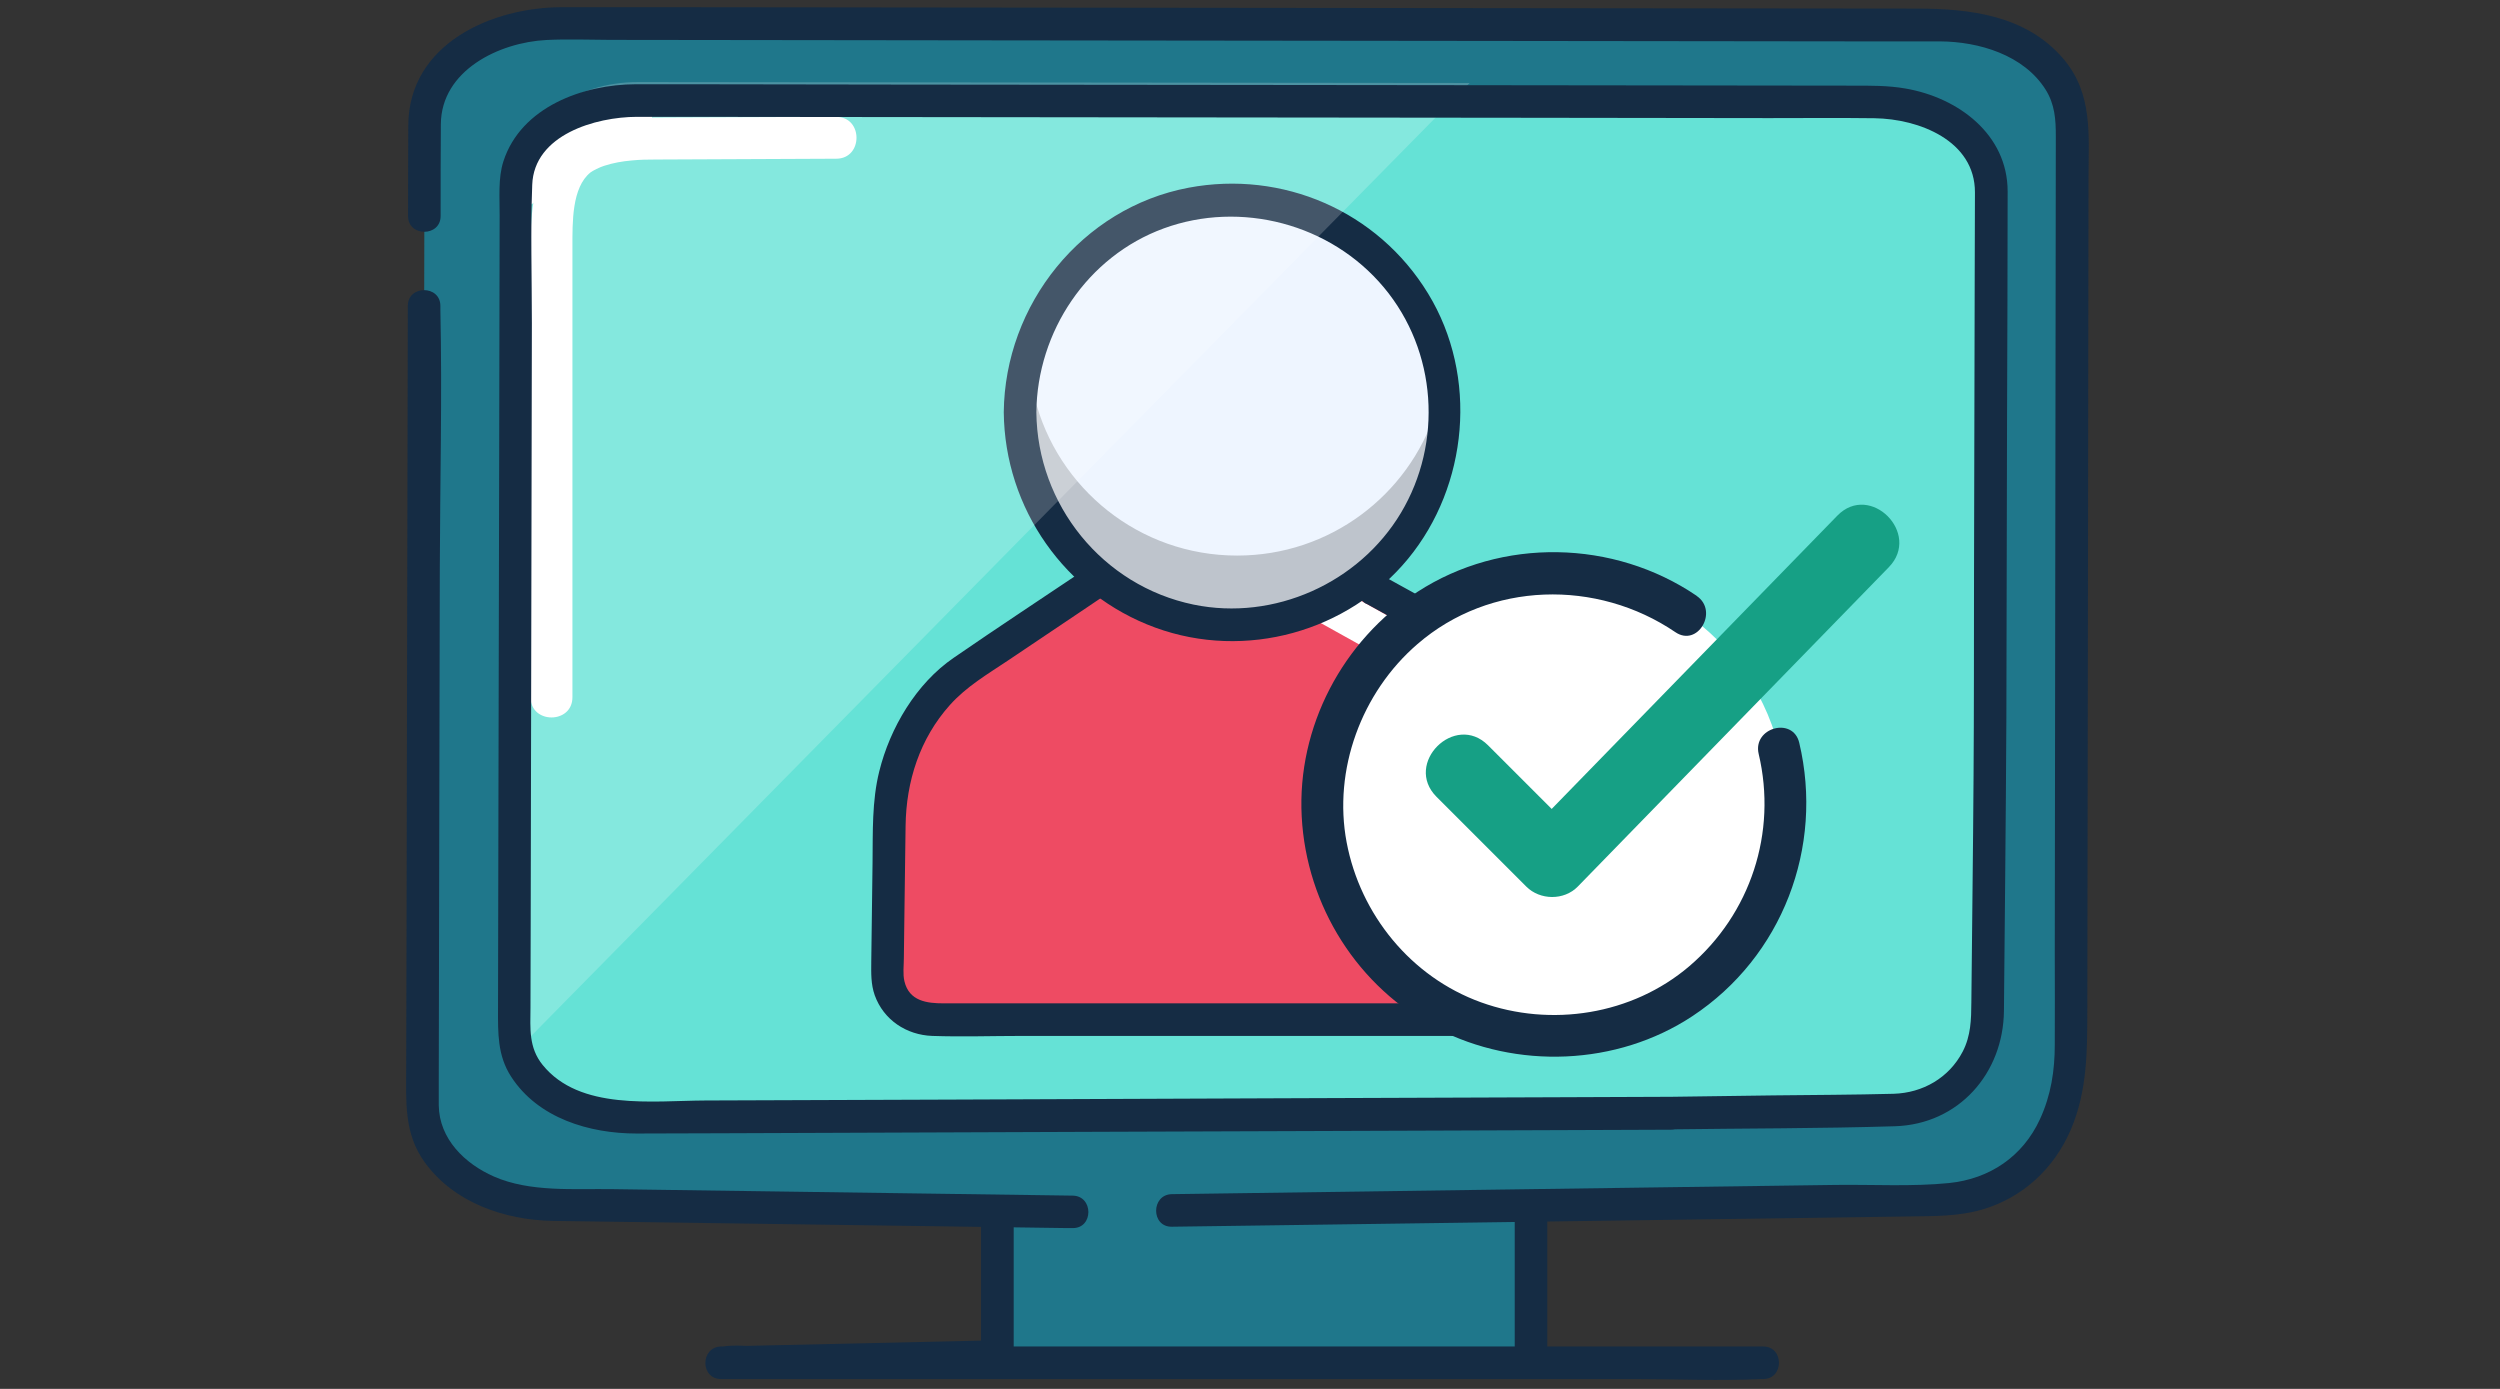 <svg width="144" height="80" viewBox="0 0 144 80" fill="none" xmlns="http://www.w3.org/2000/svg">
<rect x="0" y="0" width="144" height="80" fill="#333333" stroke="none"/>
<g clip-path="url(#clip0_2523_124848)">
<path d="M88.545 65.117H57.445V78.132H88.545V65.117Z" fill="#1F778B"/>
<path d="M56.507 66.924V78.136L57.445 77.198C52.813 77.304 48.176 77.41 43.545 77.51L41.535 77.557C40.331 77.584 40.324 79.433 41.535 79.433H94.154C96.583 79.433 99.038 79.546 101.46 79.433C101.494 79.433 101.527 79.433 101.56 79.433C102.771 79.433 102.771 77.557 101.56 77.557H43.99C43.239 77.557 42.387 77.444 41.642 77.557C41.608 77.557 41.575 77.557 41.542 77.557V79.433C46.173 79.327 50.811 79.22 55.442 79.121L57.451 79.074C57.957 79.061 58.389 78.655 58.389 78.136V66.924C58.389 65.713 56.513 65.713 56.513 66.924H56.507Z" fill="#152C44"/>
<path d="M111.927 69.162C116.086 69.162 119.453 66.626 119.453 63.506L119.359 7.107C119.359 3.987 115.999 1.451 111.841 1.445L31.994 1.352C27.835 1.352 24.461 3.873 24.455 6.994L24.335 63.732C24.335 66.853 27.695 69.388 31.854 69.394L111.927 69.162Z" fill="#1F778B"/>
<path d="M114.143 59.834C114.143 62.569 110.955 64.126 107.236 64.126L36.645 65.118C33.311 65.118 30.549 63.328 30.017 60.986C29.971 60.806 29.944 60.62 29.931 60.427V60.413C29.931 60.334 29.924 60.24 29.924 60.154V57.173L30.037 10.396V10.356C30.07 7.634 33.078 5.439 36.778 5.445L84.653 5.499H85.038L108.147 5.519C111.867 5.525 114.868 7.748 114.868 10.482L114.143 59.828V59.834Z" fill="#65E2D6"/>
<path d="M78.598 34.104L87.288 38.882C89.969 40.945 91.559 44.118 91.619 47.505L91.779 58.87H54.151C52.142 58.87 50.525 57.227 50.551 55.224L50.651 47.399C50.678 44.158 52.115 41.098 54.59 39.008L62.528 33.672" fill="#EE4B63"/>
<path d="M76.096 35.899C79.03 37.536 81.971 39.166 84.905 40.803C86.875 41.901 88.432 44.137 88.685 46.459C88.865 48.083 88.791 49.766 88.825 51.396C88.865 53.206 88.898 55.009 88.938 56.819C88.964 58.263 91.213 58.27 91.18 56.819C91.114 53.532 91.16 50.225 90.967 46.945C90.774 43.664 89.091 40.783 86.356 39.04C84.965 38.155 83.455 37.423 82.018 36.625L77.227 33.956C75.963 33.251 74.831 35.194 76.096 35.893V35.899Z" fill="white"/>
<path d="M78.704 34.777C81.359 36.234 84.014 37.698 86.669 39.155C88.485 40.154 89.829 41.93 90.575 43.853C91.233 45.563 91.26 47.293 91.287 49.09L91.367 54.772C91.386 56.07 91.493 57.7 89.723 57.793C87.953 57.886 86.236 57.793 84.506 57.793H54.357C53.399 57.793 52.368 57.673 52.095 56.522C51.995 56.103 52.062 55.617 52.062 55.191L52.095 52.59C52.115 50.913 52.135 49.243 52.162 47.566C52.195 45.004 52.98 42.549 54.71 40.613C55.675 39.535 56.879 38.836 58.07 38.038L62.695 34.93L63.573 34.338C64.571 33.666 63.633 32.042 62.628 32.714C60.06 34.438 57.478 36.135 54.93 37.891C52.774 39.368 51.263 41.93 50.645 44.432C50.219 46.149 50.279 47.919 50.259 49.675L50.185 55.391C50.179 56.05 50.159 56.688 50.385 57.327C50.897 58.751 52.215 59.616 53.699 59.669C55.415 59.729 57.152 59.669 58.869 59.669H82.703C84.972 59.669 87.241 59.689 89.51 59.669C91.46 59.656 93.117 58.352 93.25 56.336C93.349 54.905 93.216 53.421 93.196 51.991C93.176 50.46 93.17 48.93 93.13 47.4C93.057 44.312 91.852 41.331 89.683 39.115C88.552 37.958 87.221 37.326 85.817 36.56L80.64 33.712L79.642 33.16C78.584 32.575 77.633 34.198 78.698 34.784L78.704 34.777Z" fill="#152C44"/>
<path d="M71.278 35.848C78.036 35.848 83.515 30.37 83.515 23.611C83.515 16.854 78.036 11.375 71.278 11.375C64.52 11.375 59.042 16.854 59.042 23.611C59.042 30.37 64.52 35.848 71.278 35.848Z" fill="#EEF5FF"/>
<path opacity="0.2" d="M59.607 22.898C59.561 23.318 59.534 23.744 59.534 24.176C59.534 30.577 64.724 35.761 71.118 35.761C77.513 35.761 82.703 30.57 82.703 24.176C82.703 24.016 82.703 23.857 82.69 23.704C81.126 28.521 76.601 32.001 71.258 32.001C65.629 32.001 60.898 28.135 59.594 22.905L59.607 22.898Z" fill="black"/>
<path d="M57.817 23.746C57.871 29.276 61.337 34.246 66.541 36.149C71.744 38.052 77.653 36.382 81.106 32.183C84.559 27.985 85.172 21.683 82.257 16.906C79.343 12.129 73.847 9.8 68.47 10.811C62.315 11.969 57.877 17.545 57.817 23.746C57.804 24.957 59.68 24.957 59.694 23.746C59.74 19.095 62.628 14.763 67.04 13.153C71.451 11.543 76.635 12.874 79.709 16.553C82.783 20.233 83.109 25.503 80.694 29.542C78.278 33.581 73.394 35.783 68.75 34.825C63.506 33.74 59.747 29.083 59.694 23.746C59.68 22.542 57.804 22.535 57.817 23.746Z" fill="#152C44"/>
<path d="M48.176 6.727C44.949 6.74 41.728 6.753 38.501 6.766C37.004 6.766 35.467 6.766 34.03 7.266C31.707 8.064 30.856 10.047 30.636 12.349C30.417 14.651 30.563 17.26 30.563 19.682V40.163C30.563 41.713 32.972 41.713 32.972 40.163V21.731C32.972 19.229 32.972 16.727 32.972 14.232C32.972 12.782 32.938 10.799 34.01 9.934C34.123 9.841 34.562 9.621 34.808 9.548C35.321 9.381 35.859 9.288 36.392 9.242C36.858 9.195 37.31 9.189 37.776 9.189C41.242 9.175 44.703 9.162 48.169 9.142C49.72 9.142 49.726 6.727 48.169 6.733L48.176 6.727Z" fill="white"/>
<path d="M30.323 11.954V8.341L34.669 6.172H37.556V7.256L30.323 11.954Z" fill="white"/>
<path d="M23.49 17.626C23.483 21.898 23.47 26.176 23.463 30.448L23.417 53.391L23.397 61.522C23.397 63.438 23.257 65.281 24.461 66.945C26.151 69.28 29.059 70.272 31.847 70.325C32.333 70.332 32.819 70.338 33.304 70.345C36.332 70.385 39.359 70.431 42.387 70.471L61.404 70.737H61.783C62.994 70.757 62.994 68.881 61.783 68.868C56.407 68.794 51.031 68.715 45.654 68.641L35.287 68.495C33.052 68.462 30.536 68.681 28.454 67.77C26.77 67.031 25.3 65.601 25.273 63.671C25.273 63.212 25.273 62.753 25.273 62.287L25.287 55.101C25.3 47.655 25.32 40.203 25.333 32.757C25.346 27.793 25.473 22.823 25.366 17.859C25.366 17.779 25.366 17.699 25.366 17.619C25.366 16.408 23.49 16.408 23.49 17.619V17.626Z" fill="#152C44"/>
<path d="M25.38 12.451C25.38 10.681 25.38 8.918 25.393 7.148C25.419 4.054 28.747 2.444 31.468 2.304C32.686 2.244 33.916 2.291 35.141 2.297L56.174 2.324C65.782 2.337 75.397 2.344 85.005 2.357L107.402 2.384C108.853 2.384 110.297 2.384 111.747 2.384C113.983 2.397 116.571 3.162 117.829 5.165C118.361 6.017 118.415 6.888 118.415 7.84C118.408 14.906 118.395 21.973 118.388 29.039L118.355 54.876C118.355 56.646 118.368 58.41 118.355 60.18C118.355 61.657 118.142 63.081 117.496 64.478C116.505 66.621 114.602 67.905 112.26 68.144C110.13 68.357 107.895 68.224 105.759 68.251C101.58 68.311 97.401 68.364 93.223 68.424L68.956 68.763C68.47 68.77 67.985 68.776 67.499 68.783C66.294 68.803 66.288 70.68 67.499 70.659C73.92 70.573 80.347 70.48 86.769 70.393C94.514 70.287 102.259 70.18 110.004 70.067C111.401 70.047 112.792 70.067 114.156 69.675C116.518 68.989 118.328 67.299 119.286 65.05C120.244 62.801 120.224 60.492 120.231 58.117C120.244 50.691 120.251 43.259 120.264 35.833C120.278 27.296 120.284 18.766 120.298 10.229C120.298 7.773 120.57 5.398 118.834 3.368C116.698 0.88 113.484 0.501 110.423 0.494L91.44 0.474C81.745 0.461 72.05 0.454 62.355 0.441C54.238 0.434 46.12 0.421 38.002 0.414H32.426C28.341 0.401 23.55 2.517 23.517 7.208C23.503 8.951 23.51 10.701 23.503 12.444C23.503 13.655 25.38 13.655 25.38 12.444V12.451Z" fill="#152C44"/>
<path d="M89.124 78.133C89.124 75.871 89.124 73.602 89.124 71.34V70.361C89.124 69.15 87.248 69.15 87.248 70.361C87.248 72.624 87.248 74.893 87.248 77.155V78.133C87.248 79.344 89.124 79.344 89.124 78.133Z" fill="#152C44"/>
<path opacity="0.2" d="M84.652 4.78L30.017 60.26L29.931 60.347V59.688L30.037 9.677V9.637C30.07 6.916 33.078 4.72 36.778 4.727L84.652 4.78Z" fill="white"/>
<path d="M96.263 63.175C94.014 63.182 91.766 63.195 89.51 63.202L73.627 63.261L55.089 63.335L40.63 63.388C37.589 63.401 33.391 63.98 31.255 61.339C30.443 60.334 30.549 59.236 30.556 58.051L30.569 52.901C30.583 47.259 30.596 41.616 30.603 35.974C30.616 30.192 30.629 24.409 30.636 18.62C30.636 15.966 30.556 13.297 30.656 10.649C30.756 7.755 34.316 6.736 36.678 6.73C37.543 6.73 38.414 6.73 39.279 6.73L51.423 6.743L69.056 6.763C75.171 6.77 81.285 6.776 87.4 6.783L101.906 6.803C103.922 6.803 105.945 6.783 107.961 6.81C110.536 6.843 113.763 8.101 113.757 11.082L113.743 15.839C113.73 21.681 113.717 27.523 113.703 33.359C113.697 37.132 113.703 40.904 113.677 44.677C113.65 49.029 113.59 53.38 113.55 57.732C113.544 58.717 113.524 59.662 113.051 60.573C112.266 62.084 110.749 62.955 109.066 63.002C106.757 63.062 104.441 63.069 102.132 63.095C100.176 63.122 98.226 63.148 96.27 63.175C95.066 63.195 95.059 65.071 96.27 65.051C100.562 64.992 104.854 65.005 109.145 64.872C112.825 64.759 115.394 61.818 115.427 58.224L115.5 50.493C115.527 47.452 115.553 44.418 115.567 41.377C115.58 35.648 115.593 29.912 115.606 24.183C115.62 19.798 115.64 15.413 115.64 11.028C115.64 7.741 112.798 5.625 109.764 5.1C108.74 4.92 107.728 4.933 106.697 4.933L96.197 4.92C90.461 4.913 84.732 4.907 78.997 4.9L60.053 4.88C54.796 4.88 49.54 4.867 44.283 4.86C41.728 4.86 39.173 4.847 36.618 4.853C33.604 4.86 30.017 6.151 28.999 9.285C28.68 10.263 28.786 11.408 28.779 12.426C28.773 17.017 28.76 21.608 28.753 26.199C28.74 32.447 28.726 38.689 28.713 44.937C28.706 49.328 28.693 53.72 28.686 58.118C28.686 59.489 28.646 60.786 29.438 62.011C30.989 64.413 33.95 65.291 36.664 65.291C39.838 65.291 43.012 65.264 46.179 65.258L63.566 65.191C69.714 65.171 75.869 65.144 82.017 65.125L94.474 65.078C95.073 65.078 95.671 65.078 96.263 65.071C97.475 65.071 97.475 63.188 96.263 63.195V63.175Z" fill="#152C44"/>
<path d="M89.516 59.68C96.888 59.68 102.864 53.704 102.864 46.332C102.864 38.96 96.888 32.984 89.516 32.984C82.144 32.984 76.168 38.96 76.168 46.332C76.168 53.704 82.144 59.68 89.516 59.68Z" fill="white"/>
<path d="M97.727 34.318C92.956 31.077 86.502 30.938 81.645 34.091C77.333 36.893 74.705 41.877 74.978 47.033C75.25 52.19 78.218 56.881 82.776 59.243C87.334 61.605 93.129 61.406 97.481 58.531C102.658 55.111 105.066 48.803 103.636 42.782C103.277 41.264 100.941 41.91 101.3 43.427C102.372 47.952 100.835 52.642 97.301 55.657C94.014 58.458 89.337 59.19 85.304 57.733C81.272 56.276 78.351 52.676 77.566 48.517C76.781 44.358 78.404 39.894 81.645 37.099C85.823 33.479 91.985 33.346 96.503 36.414C97.794 37.292 99.005 35.196 97.727 34.324V34.318Z" fill="#152C44"/>
<path d="M82.743 45.896C84.466 47.619 86.189 49.343 87.913 51.066C88.704 51.858 90.088 51.878 90.88 51.066C96.117 45.69 101.347 40.32 106.583 34.944L108.799 32.668C110.682 30.732 107.721 27.764 105.832 29.7C100.595 35.077 95.365 40.446 90.128 45.823L87.913 48.098H90.88C89.157 46.375 87.433 44.652 85.71 42.928C83.8 41.019 80.833 43.98 82.743 45.896Z" fill="#16A085"/>
</g>
<defs>
<clipPath id="clip0_2523_124848">
<rect width="143.059" height="80" fill="white" transform="translate(0.447)"/>
</clipPath>
</defs>
</svg>
